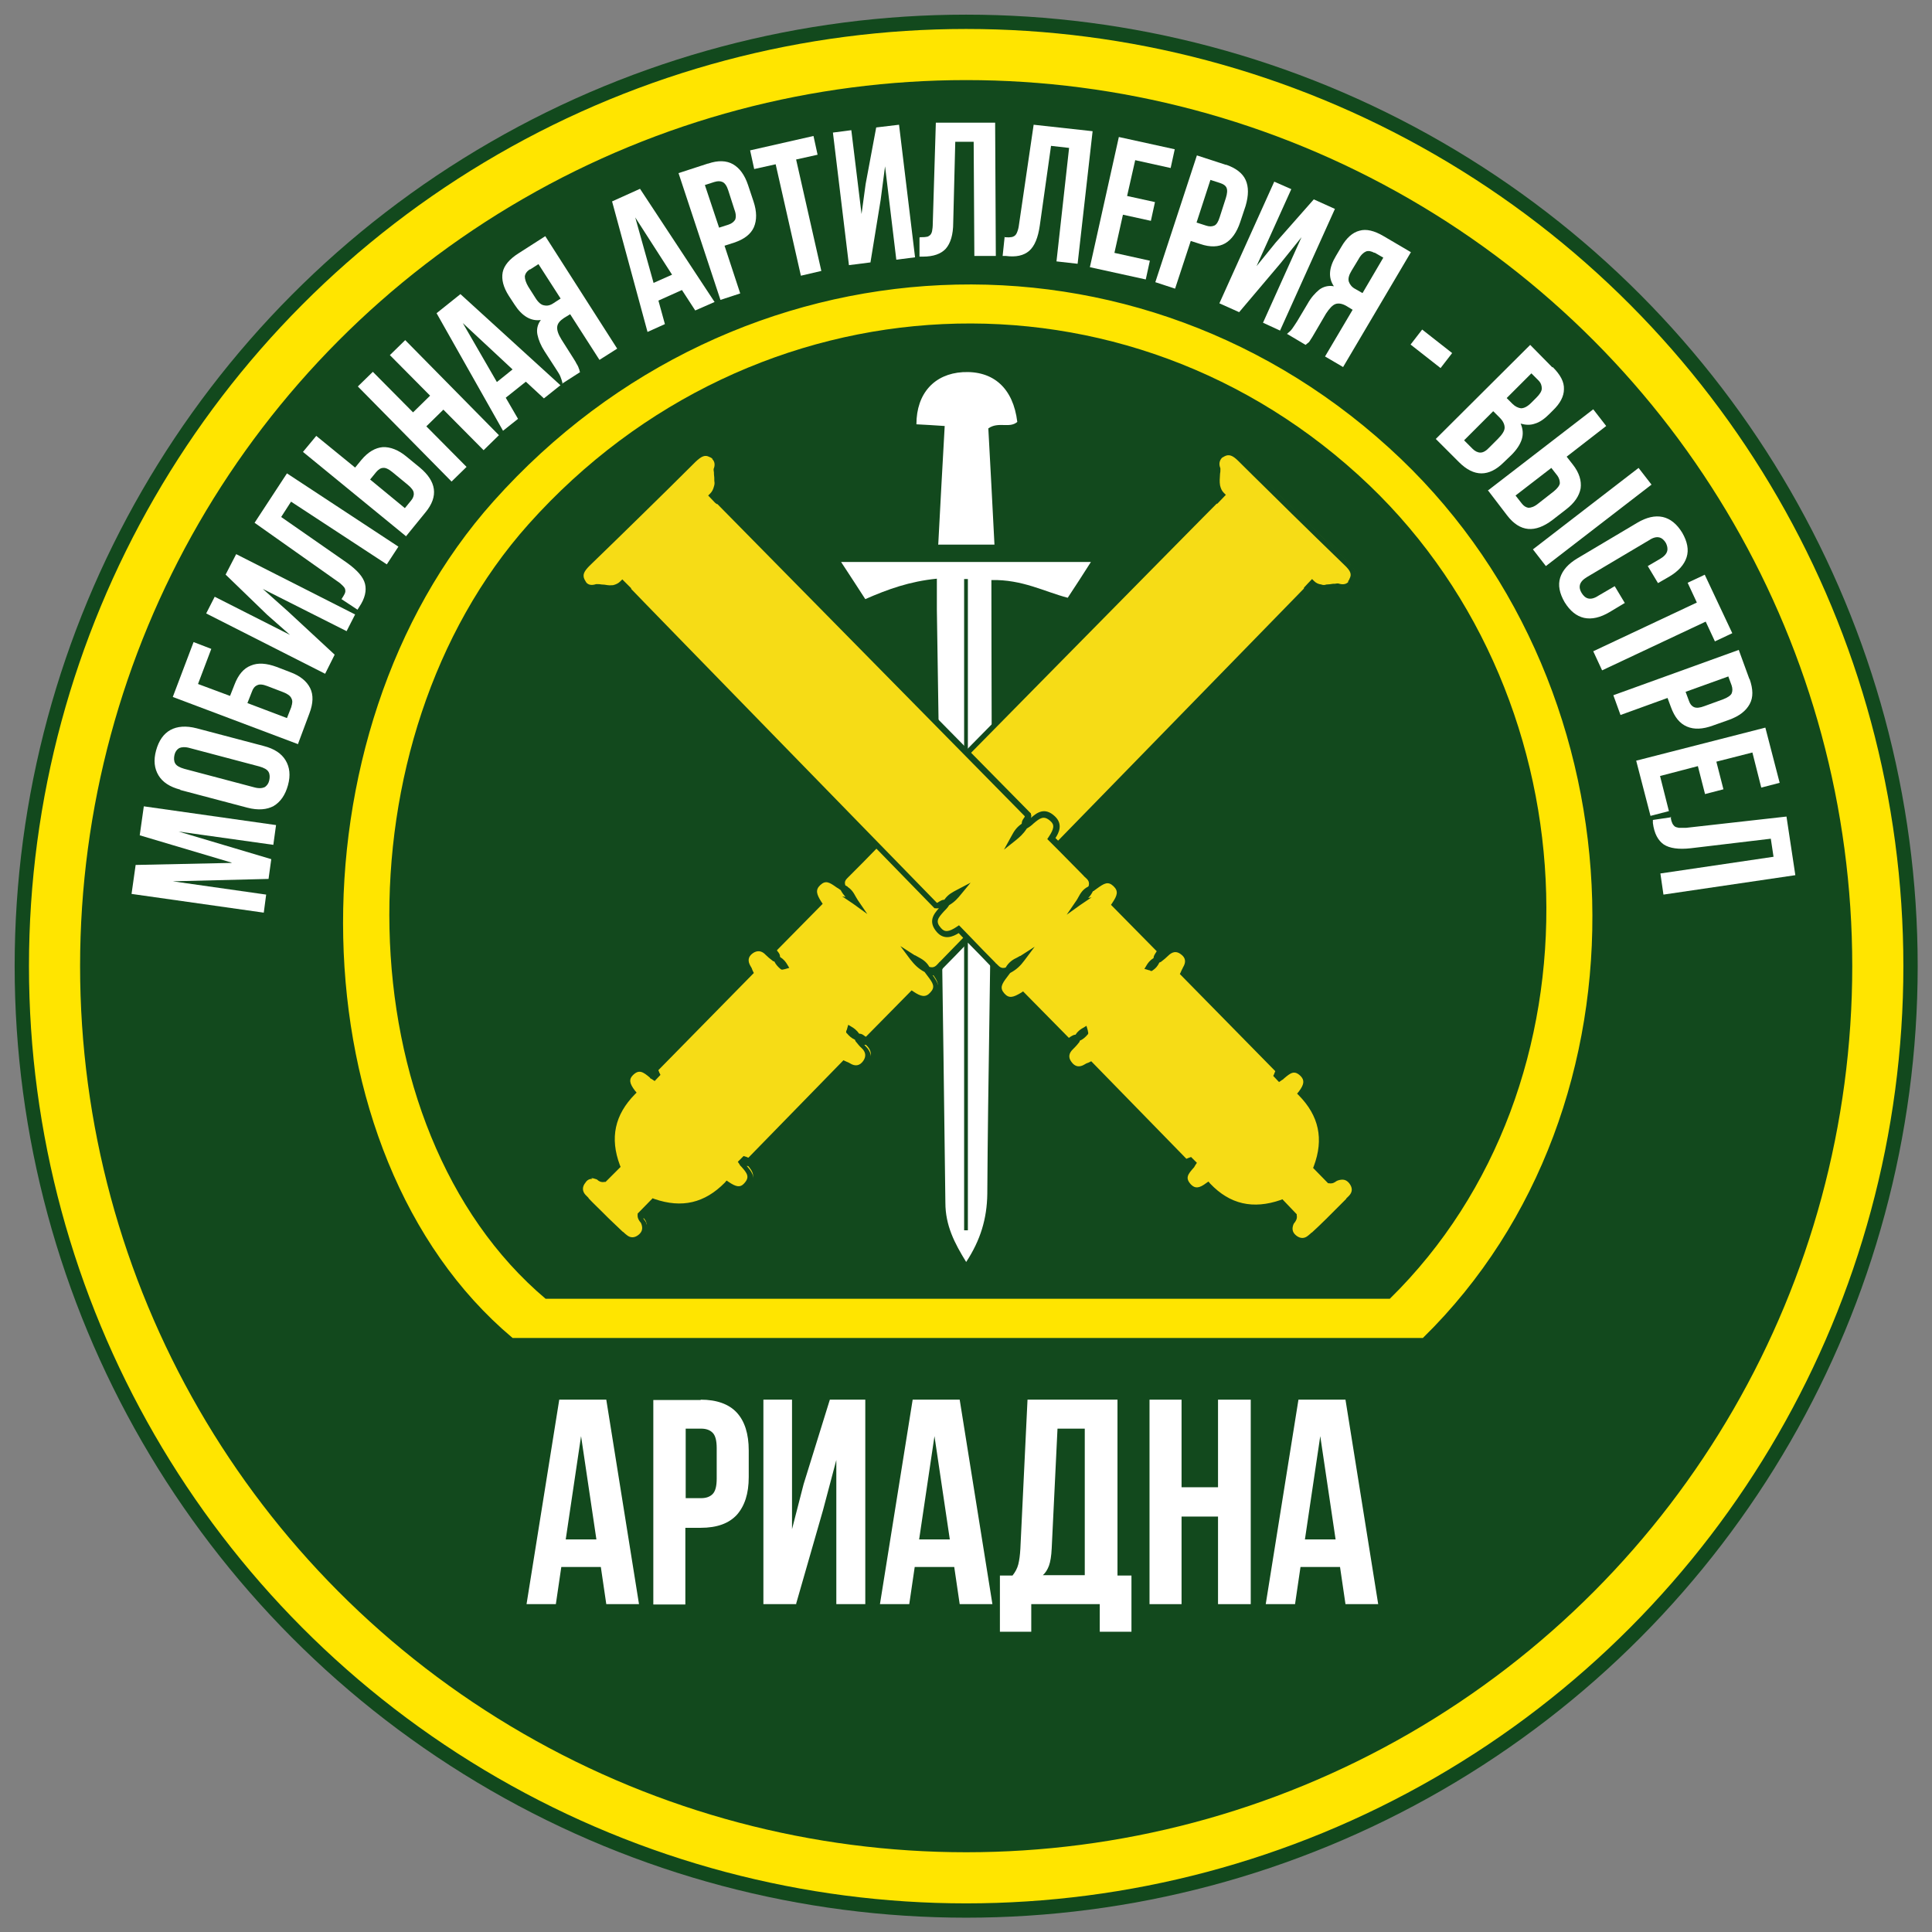 <?xml version="1.0" encoding="UTF-8"?>
<svg id="Capa_1" xmlns="http://www.w3.org/2000/svg" version="1.1" viewBox="0 0 566.9 566.9">
  <rect x="0" y="0" width="566.9" height="566.9" fill="#808080" stroke="none"/>
  <!-- Generator: Adobe Illustrator 29.0.1, SVG Export Plug-In . SVG Version: 2.1.0 Build 192)  -->
  <defs>
    <style>
      .st0 {
        fill: #fff;
      }

      .st1 {
        fill: #12491d;
      }

      .st2 {
        fill: none;
        stroke-width: 15px;
      }

      .st2, .st3 {
        stroke: #ffe500;
        stroke-miterlimit: 10;
      }

      .st3 {
        fill: #ffe500;
      }

      .st4 {
        fill: #f6dc16;
      }
    </style>
  </defs>
  <circle class="st1" cx="283.5" cy="283.5" r="279.2"/>
  <circle class="st2" cx="283.5" cy="283.5" r="267.5"/>
  <path class="st3" d="M417.3,392.1c68.6-67.3,65.3-188.3-6.6-257.1-76-72.6-194.5-67.1-265.5,12.4-60.9,68.1-58.2,191.2,5.4,244.7h266.7Z"/>
  <path class="st1" d="M407.8,381.1c63.7-62.5,60.7-174.9-6.1-238.8-70.6-67.4-180.6-62.3-246.6,11.5-56.5,63.3-54,177.5,5,227.3h247.7Z"/>
  <g>
    <path class="st0" d="M187.4,470.7h-9.5l-1.6-10.9h-11.6l-1.6,10.9h-8.6l9.6-60h13.8l9.6,60ZM165.9,451.7h9.1l-4.5-30.3-4.5,30.3Z"/>
    <path class="st0" d="M205.6,410.7c4.7,0,8.3,1.3,10.6,3.8,2.3,2.5,3.5,6.2,3.5,11.1v7.8c0,4.9-1.2,8.5-3.5,11.1-2.3,2.5-5.8,3.8-10.6,3.8h-4.5v22.5h-9.4v-60h13.9ZM201.2,419.3v20.3h4.5c1.5,0,2.6-.4,3.4-1.2.8-.8,1.2-2.3,1.2-4.5v-9c0-2.2-.4-3.7-1.2-4.5-.8-.8-1.9-1.2-3.4-1.2h-4.5Z"/>
    <path class="st0" d="M233.7,470.7h-9.7v-60h8.4v38l3.4-13.2,7.7-24.8h10.4v60h-8.5v-42.3l-3.9,14.7-7.9,27.5Z"/>
    <path class="st0" d="M291.1,470.7h-9.5l-1.6-10.9h-11.6l-1.6,10.9h-8.6l9.6-60h13.8l9.6,60ZM269.6,451.7h9.1l-4.5-30.3-4.5,30.3Z"/>
    <path class="st0" d="M322.7,478.8v-8.1h-20.1v8.1h-9.2v-16.5h3.7c.8-1,1.4-2.1,1.7-3.3.3-1.2.5-2.7.6-4.5l2.1-43.8h26.4v51.6h4.1v16.5h-9.3ZM308.6,454.3c-.1,2.3-.4,4-.8,5.1-.4,1.1-1,2.1-1.8,2.8h12.3v-43h-8l-1.7,35.1Z"/>
    <path class="st0" d="M346.7,470.7h-9.4v-60h9.4v25.7h10.7v-25.7h9.6v60h-9.6v-25.7h-10.7v25.7Z"/>
    <path class="st0" d="M404.3,470.7h-9.5l-1.6-10.9h-11.6l-1.6,10.9h-8.6l9.6-60h13.8l9.6,60ZM382.8,451.7h9.1l-4.5-30.3-4.5,30.3Z"/>
  </g>
  <g>
    <path class="st0" d="M67.9,253.1l-26.9-8,1.2-8.5,38.8,5.5-.8,5.8-27.8-3.9,27.2,8.1-.8,5.8-28.1.7,27.4,3.9-.7,5.3-38.8-5.5,1.2-8.5,28.2-.6Z"/>
    <path class="st0" d="M52.9,231.7c-3.1-.8-5.2-2.2-6.4-4.2-1.2-2-1.5-4.4-.7-7.3.8-2.9,2.2-4.9,4.2-6,2-1.1,4.6-1.3,7.7-.5l19.7,5.2c3.1.8,5.2,2.2,6.4,4.2,1.2,2,1.5,4.4.7,7.3-.8,2.9-2.2,4.9-4.2,6.1-2,1.1-4.6,1.3-7.7.5l-19.7-5.2ZM74.5,231c1.4.4,2.4.3,3.1,0,.7-.4,1.2-1.1,1.4-2,.2-.9.2-1.8-.2-2.5-.4-.7-1.3-1.2-2.7-1.6l-20.4-5.4c-1.4-.4-2.4-.3-3.1,0-.7.4-1.2,1.1-1.4,2-.2.9-.2,1.8.2,2.5.4.7,1.3,1.2,2.7,1.6l20.4,5.4Z"/>
    <path class="st0" d="M87.3,218.3l-36.6-13.8,6.1-16.1,5.2,2-3.9,10.3,9.4,3.5,1.3-3.3c1.1-2.9,2.7-4.8,4.8-5.6,2.1-.9,4.6-.7,7.6.4l3.9,1.5c3,1.1,4.9,2.7,5.9,4.7,1,2,.9,4.5-.2,7.4l-3.4,9.1ZM85.5,207.3c.3-.9.4-1.7,0-2.4-.3-.7-1.1-1.3-2.4-1.8l-4.7-1.8c-1.3-.5-2.3-.6-3-.2-.7.3-1.2,1-1.5,1.9l-1.3,3.3,11.6,4.4,1.3-3.3Z"/>
    <path class="st0" d="M98.2,192.1l-2.8,5.6-34.9-17.7,2.5-4.9,22.1,11.2-6.7-5.9-12.2-11.8,3.1-6,34.9,17.7-2.5,4.9-24.6-12.4,7.4,6.6,13.7,12.7Z"/>
    <path class="st0" d="M100.2,175.8c.4-.6.7-1.1.9-1.5.2-.4.3-.8.2-1.2,0-.4-.3-.8-.7-1.2s-.9-.9-1.7-1.4l-24.2-17.1,9.5-14.5,32.7,21.5-3.4,5.2-28.1-18.4-2.9,4.5,19.4,13.5c2.9,2.1,4.7,4.1,5.2,6.1.5,2,0,4.3-1.7,6.8l-.5.8-4.7-3.1Z"/>
    <path class="st0" d="M119.2,157.4l-30.3-24.8,3.9-4.7,11.4,9.3,1.8-2.2c2-2.4,4.1-3.6,6.3-3.8,2.2-.1,4.6.8,7,2.8l3.9,3.2c2.4,2,3.8,4.1,4.1,6.3.3,2.2-.5,4.5-2.5,6.9l-5.7,7ZM120.6,146.9c.6-.7.9-1.5.8-2.2,0-.7-.7-1.6-1.8-2.5l-4.5-3.7c-1.1-.9-2-1.3-2.7-1.2-.7,0-1.4.5-2,1.2l-1.8,2.2,10.2,8.4,1.8-2.2Z"/>
    <path class="st0" d="M136.9,137l-4.4,4.3-27.5-27.9,4.4-4.3,11.8,11.9,5-4.9-11.8-11.9,4.5-4.4,27.5,27.9-4.5,4.4-11.8-11.9-5,4.9,11.8,11.9Z"/>
    <path class="st0" d="M164.5,113l-4.9,3.9-5.3-4.9-5.9,4.7,3.6,6.2-4.4,3.5-19.5-34.5,7-5.6,29.3,26.7ZM145.8,112.1l4.6-3.7-14.6-13.6,10,17.3Z"/>
    <path class="st0" d="M165.1,112.6c-.2-.8-.4-1.5-.7-2.2s-.8-1.4-1.3-2.2l-3.3-5.1c-1.1-1.7-1.8-3.4-2.1-4.9-.3-1.5,0-3,1-4.3-2.9.4-5.5-1.1-7.7-4.5l-1.7-2.6c-1.6-2.5-2.2-4.8-1.8-6.9.4-2,2-3.9,4.7-5.6l7.8-5,21.1,33-5.2,3.3-8.6-13.4-1.8,1.1c-1.2.8-1.9,1.6-2,2.6s.3,2.2,1.3,3.8l3.3,5.2c.4.7.8,1.2,1,1.7.3.5.5.8.6,1.1.1.3.2.6.3.8,0,.2.1.5.2.7l-5.3,3.4ZM155.5,79c-.9.6-1.4,1.3-1.5,2.1,0,.8.3,1.8,1,3l2.1,3.3c.8,1.3,1.7,2.1,2.6,2.2.9.2,1.8,0,2.8-.7l2-1.3-6.5-10.1-2.5,1.6Z"/>
    <path class="st0" d="M209.7,88.6l-5.7,2.5-3.9-6-6.9,3.1,1.9,6.9-5.1,2.3-10.4-38.3,8.2-3.7,21.8,33.1ZM191.8,83l5.4-2.4-10.8-16.8,5.4,19.3Z"/>
    <path class="st0" d="M207.8,48c2.9-1,5.4-.9,7.3.2,1.9,1.1,3.4,3.1,4.4,6.1l1.6,4.8c1,3,1,5.5.1,7.6-.9,2-2.8,3.5-5.8,4.5l-2.8.9,4.6,14-5.8,1.9-12.3-37.2,8.6-2.8ZM206.8,54.2l4.2,12.6,2.8-.9c.9-.3,1.5-.8,1.9-1.4.3-.7.3-1.7-.2-3l-1.8-5.6c-.4-1.3-1-2.2-1.7-2.5-.7-.3-1.4-.3-2.4,0l-2.8.9Z"/>
    <path class="st0" d="M220.2,44.1l18.5-4.2,1.2,5.5-6.3,1.4,7.4,32.7-6,1.4-7.4-32.7-6.3,1.4-1.2-5.5Z"/>
    <path class="st0" d="M255.4,77l-6.3.8-4.7-38.9,5.4-.7,3,24.6,1.2-8.8,3.1-16.6,6.7-.8,4.7,38.9-5.5.7-3.3-27.4-1.3,9.9-3,18.4Z"/>
    <path class="st0" d="M270,69.6c.7,0,1.3,0,1.8-.1.5,0,.8-.3,1.1-.5.3-.3.5-.7.6-1.2.1-.5.2-1.3.2-2.2l.9-29.6h17.4c0,0,.2,39.1.2,39.1h-6.3s-.2-33.5-.2-33.5h-5.4s-.6,23.7-.6,23.7c0,3.6-.8,6.1-2.2,7.7-1.4,1.5-3.6,2.3-6.7,2.3h-1s0-5.6,0-5.6Z"/>
    <path class="st0" d="M294.7,69.6c.7,0,1.3.1,1.8,0,.5,0,.9-.2,1.2-.4.3-.2.6-.6.8-1.2.2-.5.4-1.2.5-2.1l4.3-29.3,17.3,1.9-4.4,38.9-6.2-.7,3.7-33.3-5.3-.6-3.3,23.4c-.5,3.5-1.5,6-3.1,7.4-1.6,1.4-3.9,1.9-6.9,1.5h-.9c0-.1.6-5.7.6-5.7Z"/>
    <path class="st0" d="M330.7,57.5l8.2,1.8-1.2,5.5-8.2-1.8-2.5,11.2,10.4,2.3-1.2,5.5-16.4-3.6,8.5-38.2,16.4,3.6-1.2,5.5-10.4-2.3-2.4,10.6Z"/>
    <path class="st0" d="M359.7,48.3c2.9,1,4.9,2.5,5.8,4.5s.9,4.5,0,7.6l-1.6,4.8c-1,3-2.5,5.1-4.4,6.2-1.9,1.1-4.4,1.2-7.3.2l-2.8-.9-4.6,14-5.8-1.9,12.2-37.2,8.6,2.8ZM355.2,52.7l-4.1,12.6,2.8.9c.9.3,1.7.3,2.4,0s1.2-1.2,1.6-2.5l1.8-5.6c.4-1.3.5-2.3.2-3-.3-.7-1-1.1-1.9-1.4l-2.8-.9Z"/>
    <path class="st0" d="M363.6,91.6l-5.8-2.6,16.1-35.7,5,2.2-10.2,22.6,5.6-6.9,11.2-12.7,6.2,2.8-16.1,35.7-5-2.3,11.3-25.1-6.2,7.7-12.1,14.3Z"/>
    <path class="st0" d="M377.6,98c.6-.5,1.2-1,1.6-1.6.4-.6.9-1.3,1.4-2.1l3.1-5.2c1-1.8,2.2-3.1,3.4-4.1,1.2-.9,2.7-1.3,4.3-1-1.7-2.5-1.5-5.4.6-8.9l1.6-2.7c1.5-2.6,3.3-4.2,5.3-4.7,2-.6,4.4,0,7.1,1.6l8,4.7-19.9,33.7-5.3-3.1,8.1-13.7-1.8-1.1c-1.2-.7-2.3-.9-3.2-.6-.9.3-1.8,1.3-2.8,2.8l-3.1,5.3c-.4.7-.7,1.2-1,1.7-.3.4-.5.8-.7,1.1s-.4.5-.6.6c-.2.2-.4.3-.6.5l-5.4-3.2ZM403.3,74.2c-.9-.5-1.8-.7-2.5-.4s-1.5,1-2.2,2.3l-2,3.3c-.8,1.3-1.1,2.4-.8,3.3.3.8.9,1.6,1.9,2.1l2.1,1.2,6.1-10.4-2.6-1.5Z"/>
    <path class="st0" d="M417.3,96.7l8.8,6.9-3.4,4.4-8.8-6.9,3.4-4.4Z"/>
    <path class="st0" d="M455.6,107.7c2.3,2.3,3.4,4.4,3.3,6.5,0,2.1-1.1,4.2-3.3,6.3l-1,1c-1.4,1.4-2.8,2.4-4.2,2.8-1.4.5-2.8.4-4.2,0,.7,1.6.8,3.2.3,4.7-.5,1.5-1.5,3-3,4.5l-2.3,2.2c-2.1,2.1-4.3,3.2-6.5,3.2-2.2,0-4.4-1.1-6.6-3.3l-6.8-6.8,27.7-27.6,6.5,6.6ZM438.1,120.7l-8.5,8.5,2.5,2.5c.7.7,1.5,1.1,2.3,1.1.8,0,1.7-.5,2.7-1.6l2.4-2.4c1.3-1.3,2-2.4,2-3.3,0-.9-.4-1.9-1.4-2.9l-1.9-1.9ZM449.4,109.5l-7.3,7.3,1.7,1.7c.8.8,1.7,1.2,2.5,1.3.9,0,1.9-.5,3-1.6l1.5-1.5c1-1,1.6-1.9,1.6-2.7,0-.8-.2-1.6-1-2.4l-2.1-2.1Z"/>
    <path class="st0" d="M436.5,144l31-23.9,3.8,4.9-11.6,9,1.8,2.3c1.9,2.4,2.6,4.8,2.3,7-.4,2.2-1.8,4.3-4.3,6.2l-4,3.1c-2.5,1.9-4.9,2.8-7.1,2.6-2.2-.2-4.3-1.5-6.2-4l-5.5-7.2ZM446.5,147.7c.6.8,1.3,1.2,2,1.3.7,0,1.7-.3,2.8-1.2l4.6-3.6c1.1-.9,1.7-1.7,1.8-2.4,0-.7-.2-1.5-.7-2.2l-1.8-2.3-10.5,8.1,1.8,2.3ZM449.8,161.2l31-23.9,3.8,4.9-31,23.9-3.8-4.9Z"/>
    <path class="st0" d="M476.8,176.9l-4.5,2.7c-2.7,1.6-5.2,2.2-7.5,1.7-2.2-.5-4.1-2-5.7-4.6-1.5-2.6-2-5-1.3-7.2.7-2.2,2.4-4.1,5.1-5.7l17.5-10.4c2.7-1.6,5.2-2.2,7.5-1.7,2.2.5,4.1,2,5.7,4.6,1.5,2.6,2,5,1.3,7.2-.7,2.2-2.4,4.1-5.1,5.7l-3.3,1.9-3-5,3.6-2.1c1.2-.7,1.9-1.5,2.1-2.3.2-.8,0-1.6-.4-2.4-.5-.8-1.1-1.4-1.9-1.6-.8-.2-1.8,0-3,.8l-18.2,10.8c-1.2.7-1.9,1.5-2.1,2.3-.2.8,0,1.6.5,2.4.5.8,1.1,1.4,1.9,1.6s1.8,0,3-.8l4.8-2.8,3,5Z"/>
    <path class="st0" d="M500.2,168.6l8.1,17.2-5.1,2.4-2.7-5.8-30.4,14.3-2.6-5.6,30.4-14.3-2.7-5.8,5.1-2.4Z"/>
    <path class="st0" d="M513.4,199.3c1,2.9,1.1,5.3,0,7.3s-3,3.5-6,4.6l-4.8,1.7c-3,1.1-5.5,1.2-7.6.3s-3.6-2.7-4.7-5.7l-1-2.7-13.8,5-2.1-5.8,36.8-13.3,3.1,8.5ZM507.1,198.5l-12.5,4.5,1,2.7c.3.9.8,1.5,1.5,1.8.7.3,1.7.2,3-.3l5.5-2c1.3-.5,2.2-1.1,2.5-1.7.3-.7.3-1.5,0-2.4l-1-2.7Z"/>
    <path class="st0" d="M503.6,223.4l2.1,8.2-5.4,1.4-2.1-8.2-11.1,2.9,2.6,10.3-5.4,1.4-4.2-16.2,37.9-9.7,4.2,16.2-5.4,1.4-2.6-10.3-10.6,2.7Z"/>
    <path class="st0" d="M490.2,239.6c.1.7.2,1.3.4,1.7.1.4.4.8.7,1.1.3.3.8.4,1.3.5.6,0,1.3,0,2.2,0l29.4-3.3,2.6,17.2-38.7,5.7-.9-6.2,33.2-4.9-.8-5.3-23.5,2.8c-3.6.4-6.2,0-7.9-1.1-1.7-1.2-2.8-3.2-3.2-6.3v-.9c-.1,0,5.4-.8,5.4-.8Z"/>
  </g>
  <g>
    <g>
      <path class="st0" d="M320.3,164.9h-73.5c2.6,4,4.8,7.3,7.1,10.9,6.6-2.9,13-5.2,21-6,0,3.5,0,6.3,0,9.1.9,58,1.8,116,2.5,174,0,6.7,2.7,11.9,6.1,17.4,4.2-6.4,6.1-12.7,6.2-20,.2-33.6,1-67.2,1.2-100.8.2-26.3,0-52.7,0-79.3,9.1-.2,15.5,3.4,22.4,5.2,2.3-3.5,4.4-6.7,6.8-10.5ZM284,361h-1.1v-191.1c.4,0,.7,0,1.1,0v191.1Z"/>
      <path class="st0" d="M275.4,159.8h16.4c-.6-11.8-1.2-23.2-1.8-34.1,3-2.1,6.2.1,8.5-1.9-1.2-9.9-7-15.1-16-14.6-8.3.5-13.6,6.2-13.6,15.3,2.5.1,5,.3,8.3.5-.7,12.2-1.3,23.6-1.9,34.9Z"/>
    </g>
    <g>
      <g>
        <path class="st4" d="M290.6,265.2c0,0-.1-.2-.2-.2,0,0-.1,0-.2,0,.1,0,.2.1.3.2Z"/>
        <path class="st1" d="M292.9,267.5l-2.7-1.5c0,0-.2,0-.2-.1h-.1c0,0-1.5-.9-1.5-.9l1.6-.7c0,0,.2,0,.2,0l.7-.2.4.7c0,0,0,.1.1.2l1.5,2.7Z"/>
      </g>
      <g>
        <path class="st4" d="M272.2,284.7s0,0,0,0c0,0,0-.1,0-.2,0,0,0,0-.1,0,0,0,0,.1.1.2Z"/>
        <path class="st1" d="M274,286.6l-2-1s0,0,0,0h-.2c0-.1-.2-.4-.2-.4,0,0,0,0,0-.1l-1.5-2.4,2.6,1.1s0,0,.1,0h.3c0,.1.2.5.2.5,0,0,0,0,0,.1l.8,2.1Z"/>
      </g>
      <g>
        <path class="st4" d="M266.9,242c0,.1.1.2.2.3,0,0,0-.1,0-.2,0,0-.2,0-.2-.1Z"/>
        <path class="st1" d="M267.2,244.2l-1-1.6c0,0,0-.1-.1-.2l-1.5-2.6,2.7,1.4c0,0,.1,0,.2.1l.7.4-.2.7c0,0,0,.1,0,.2l-.7,1.6Z"/>
      </g>
      <g>
        <path class="st4" d="M396.7,171.5s0,0,.1-.1c0,0,0-.1.1-.2.2-.2.4-.5.5-.8,1-2.1-.1-3.6-1.6-5.1-5.2-5.1-10.4-10.1-15.6-15.2-5.2-5.1-10.4-10.2-15.5-15.3-1.5-1.5-3.1-2.6-5.1-1.5-.3.2-.6.3-.8.5,0,0-.1,0-.2.1,0,0,0,0-.1.1,0,0,0,0,0,0-1,1-1.1,2.3-.6,3.8,0,1-.2,2-.3,3-.1.7,0,1.3.1,1.9.2.9.6,1.7,1.3,2.5-.5.5-.9,1-1.4,1.5,0,0-.1,0-.2-.1-30.4,30.9-60.8,61.7-91,92.4-.3,1.3,1.2,1.7.8,3,1.8,1.1,2.5,2.3,3.3,3.7-1.2-1-2.2-1.8-3.3-3.6,0,0,0,0,0,0-2.5-1.4-4.4-5.4-7.9-2.2-2,1.9-1,3.9.4,5.9-3.4,3.5-6.8,6.9-10.1,10.3-1.1,1.1-2.5,2-1.5,4.4,2.2.9,2.6,2.7,3.5,4-1.4-1-2.6-2.1-3.7-4-2.6-1.7-4.6-4-7.3-1.5-2.1,2-1.1,4,.2,6-4.5,4.6-8.8,9-13,13.3-.4,1.2,1,1.6.8,2.7-.3,0-.7.2-.8.1-.6-.5-1.3-1-1.8-1.6-1.5-1.5-3.2-1.8-4.9-.6-1.8,1.3-2.1,3.2-.8,5.1.2.3.4.7.6,1.2-9.3,9.4-18.6,18.9-27.7,28.2-.3.6,0,1.1.3,1.6-.3.3-.5.5-.8.8-.2-.1-.3-.2-.5-.3-1.9-1.6-3.8-3.4-6.4-.8-1.8,1.8-1,3.8.5,5.7-6.1,6.2-7.7,13.4-4.6,21.7-1.3,1.3-2.6,2.6-3.8,3.8-1,.2-1.4-.6-2-.8-1.7-.6-3.2-.4-4.4,1-1.3,1.6-1.2,3.3.1,4.7.3.3.5.6.8.8,0,0,.1.2.2.2,1.4,1.4,2.8,2.8,4.2,4.2.3.3.5.5.8.8.3.3.5.5.8.8,1.4,1.4,2.8,2.7,4.3,4.1,0,0,.2.1.2.2.3.3.6.5.9.8,1.4,1.3,3.2,1.3,4.7,0,1.4-1.2,1.6-2.7,1-4.4-.3-.6-1-1-.9-2,1.2-1.2,2.4-2.5,3.8-3.9,8.3,2.9,15.6,1.2,21.6-5.1,2,1.4,3.9,2.2,5.7.4,2.6-2.7.7-4.6-.9-6.4-.1-.2-.2-.3-.3-.5.3-.3.5-.5.8-.8.5.2,1,.6,1.6.2,9.1-9.3,18.4-18.8,27.6-28.3.5.3.9.4,1.2.6,2,1.2,3.8.9,5.1-1,1.2-1.7.9-3.5-.7-4.9-.6-.6-1.1-1.2-1.6-1.8-.1-.1,0-.5,0-.8,1.1-.2,1.5,1.2,2.7.8,4.2-4.3,8.6-8.8,13-13.3,2,1.3,4.1,2.3,6,0,2.4-2.7,0-4.7-1.7-7.3-2-1-3.1-2.2-4.1-3.6,1.4.9,3.2,1.3,4.1,3.4,2.4.9,3.3-.5,4.3-1.6,3.3-3.4,6.7-6.8,10.1-10.3,2,1.3,4.1,2.3,5.9.2,3.2-3.6-.9-5.5-2.4-7.9,0,0,0,0,0,0-1.8-1.1-2.7-2.1-3.7-3.3,1.4.8,2.7,1.4,3.8,3.2,1.3-.4,1.8,1,3.1.7,30.1-30.8,60.3-61.8,90.5-92.8,0,0,0-.1-.1-.2.5-.5.9-1,1.4-1.4.8.7,1.7,1.1,2.6,1.2.6.2,1.2.2,1.9,0,1,0,2-.2,3-.3,1.5.5,2.8.3,3.8-.7,0,0,0,0,0,0ZM251.5,264.8h0s0,0,0,0h0ZM230.6,283.6c-.2,0-.4.1-.7.2-.7-.6-1.4-1.3-1.8-2.5,1.2.6,1.9,1.4,2.4,2.3ZM252,304.7c-1.2-.4-1.9-1-2.5-1.7,0-.2.1-.4.2-.7.9.5,1.7,1.2,2.3,2.4ZM268.1,281.1s0,0,0,0h0c0,0,0,0,0,0Z"/>
        <path class="st1" d="M185.7,365c-1,0-2-.4-2.9-1.2-.2-.2-.3-.3-.5-.5l-.4-.4c0,0-.2-.1-.2-.2-1.3-1.2-2.7-2.6-4.3-4.1l-1.7-1.6c-1.6-1.6-2.9-2.9-4.2-4.2,0,0-.1-.2-.2-.2h0s-.3-.4-.3-.4c-.2-.2-.3-.3-.5-.5-1.7-1.7-1.7-4-.2-5.9,1.4-1.7,3.2-2.1,5.4-1.3.3.1.6.3.8.5.2.2.4.3.5.3l3.1-3.2c-2.9-8.1-1.3-15.4,4.5-21.6-.9-1.4-2.2-3.9,0-6.2,2.9-2.9,5.3-1.2,7.1.3,0-.4,0-.9.2-1.4h0c0-.1,0-.2,0-.2l27.2-27.7c-.1-.2-.2-.4-.3-.6-1.5-2.4-1.1-4.7,1.1-6.3,2-1.5,4.2-1.2,6.1.7,0,0,.2.2.3.3,0-.3,0-.7,0-1.2v-.2c0,0,12.7-12.9,12.7-12.9-1-1.6-2.2-4.2.3-6.5,2.6-2.4,4.9-1,6.9.4.1-1.3,1-2.2,1.7-2.9.1-.1.2-.2.3-.3,2.4-2.4,4.8-4.9,7.3-7.4l2.4-2.4c-1-1.6-2.3-4.2.2-6.4,3-2.8,5.3-1,7,.5,0-.3-.1-.7,0-1.1v-.2c0,0,91.8-93.1,91.8-93.1h.2c0,.1.3-.2.3-.2-.5-.7-.8-1.4-1-2.2-.2-.7-.3-1.4-.2-2.2,0-.6,0-1.2.2-1.8,0-.3,0-.6,0-.9-.6-1.8-.3-3.4.8-4.6,0,0,0,0,0,0h0c0,0,.1-.1.2-.2,0,0,.1-.1.2-.2.3-.2.6-.4.9-.6,2.9-1.5,5.1.7,6.1,1.7,5.4,5.4,10.9,10.8,15.5,15.3,4.6,4.5,10.1,9.9,15.6,15.2,1.1,1,3.3,3.2,1.8,6.1-.2.3-.4.7-.6,1,0,0-.1.1-.2.2,0,0,0,.1-.1.2h0c0,0,0,.1-.1.1-1.1,1.1-2.8,1.5-4.5.9-.3,0-.6,0-.9.1-.6,0-1.2.2-1.8.2-.8.1-1.5,0-2.2-.1-.8-.2-1.6-.5-2.3-.9l-.3.3v.2c.1,0-91.1,93.6-91.1,93.6h-.2c-.4.2-.8.1-1.1,0,1.5,1.7,3.4,3.9.6,7-2.2,2.5-4.8,1.3-6.4.3l-2.3,2.4c-2.4,2.5-4.8,5-7.2,7.4-.1.1-.2.2-.3.4-.7.7-1.5,1.6-2.8,1.8,1.4,2,2.9,4.2.5,6.8-2.3,2.6-4.9,1.4-6.5.5l-12.7,12.9h-.2c-.5.2-.9.2-1.2.2,0,0,.2.2.3.3,1.9,1.8,2.2,4,.8,6.1-1.6,2.2-3.9,2.7-6.3,1.2-.2-.1-.4-.2-.6-.3l-27.2,27.9h-.1c-.5.4-1,.4-1.4.3,1.6,1.8,3.3,4.1.5,7.1-2.3,2.3-4.8,1.1-6.2.2-6,6-13.3,7.6-21.5,4.9l-3.1,3.2c0,.1.1.3.3.5.2.2.4.5.5.8.9,2.2.4,4.1-1.2,5.4-.9.8-2,1.2-3,1.2ZM173.8,345.9c-.8,0-1.5.3-2,1.1-1,1.2-1,2.5,0,3.6.2.2.3.3.5.5l.4.4s0,0,0,.1c0,0,0,0,0,0,1.2,1.3,2.6,2.6,4.2,4.2l1.6,1.6c1.6,1.5,3,2.9,4.3,4.1,0,0,0,0,0,0,0,0,0,0,.1,0h0s.4.4.4.4c.2.1.3.3.5.4,1.1,1,2.4,1,3.6,0,1.1-.9,1.3-2,.7-3.4,0,0-.1-.2-.3-.4-.3-.4-.8-1.1-.7-2.1v-.3s4.4-4.5,4.4-4.5l.5.2c8.1,2.8,14.8,1.2,20.7-4.8l.5-.6.6.4c2.2,1.5,3.4,1.7,4.5.5,1.8-1.9,1-3-.8-5l-.3-.3c-.1-.2-.2-.3-.3-.5l-.4-.6,1.7-1.7.6.2c0,0,.2,0,.3.1.3.1.4.2.5.2l27.9-28.6.6.3c.2,0,.3.2.5.2.3.1.6.3.8.4,1.6,1,2.9.7,3.9-.7.9-1.3.8-2.6-.5-3.8-.6-.5-1.1-1.2-1.7-1.9-.1-.2-.2-.3-.2-.5-1.1-.5-1.8-1.2-2.3-1.8l-.3-.3v-.5c.1-.1.2-.3.2-.4l.4-1.4,1,.6c.7.4,1.5,1,2.2,2,.7,0,1.1.3,1.5.6.3.2.4.3.5.3l13.4-13.6.6.4c2.1,1.4,3.5,1.8,4.9.2,1.5-1.6.8-2.7-.8-4.8-.3-.4-.6-.8-.9-1.2-1.9-1-3-2.2-4.2-3.7h0s0,0,0,0h0c0,0-2.9-3.9-2.9-3.9l4.2,2.7s0,0,.1,0h0s0,0,0,0c.3.2.6.3.9.5,1.1.6,2.4,1.3,3.3,2.9,1.3.4,1.9-.2,2.7-1.1.1-.1.2-.3.4-.4,2.4-2.5,4.8-4.9,7.2-7.4l3.3-3.4.6.4c2.4,1.6,3.6,1.7,4.7.4,1.7-1.9.9-3-.8-4.8-.6-.6-1.2-1.2-1.6-1.9-1.7-1.1-2.6-2.1-3.5-3.2l-2.8-3.4,4,2.1c1.3.7,2.6,1.3,3.7,2.9.7,0,1.2.3,1.6.6.3.2.5.3.6.3l89.8-92.1v-.2c-.1,0,2.4-2.6,2.4-2.6l.6.6c.6.6,1.3.9,2.1,1h0c.5.2,1,.2,1.5,0h.1c.6,0,1.1-.1,1.8-.2.4,0,.8,0,1.2-.1h.2s.2,0,.2,0c1.2.4,2.2.3,2.9-.4h0c0-.1,0-.1,0-.2,0,0,0,0,0-.1.2-.2.3-.4.4-.7.7-1.3.3-2.3-1.5-4-5.5-5.3-11-10.7-15.6-15.2-4.6-4.6-10.1-9.9-15.5-15.3-1.7-1.7-2.8-2.1-4.1-1.4-.2.1-.5.3-.7.4,0,0,0,0-.1.1,0,0,0,0,0,0h0c-.7.8-.9,1.8-.4,3v.2c0,0,0,.2,0,.2,0,.4,0,.8-.1,1.2,0,.6-.1,1.2-.1,1.8h0c0,.6,0,1.1.1,1.6h0c.2.9.5,1.6,1.1,2.2l.6.6-2.5,2.6h-.2c0-.1-90.2,91.5-90.2,91.5,0,.2.1.3.3.6.2.4.6.9.6,1.6,1.6,1.1,2.3,2.3,3,3.6l2.2,4-3.4-2.7c-1.1-.9-2.2-1.7-3.3-3.5-.7-.4-1.4-1-2-1.5-1.9-1.7-3-2.5-4.9-.7-1.3,1.2-1.1,2.4.5,4.7l.4.6-3.4,3.4c-2.4,2.5-4.8,4.9-7.3,7.4-.1.1-.2.2-.4.4-.9.9-1.5,1.4-1,2.7,1.7.8,2.4,2.1,3,3.2.2.3.4.7.6,1l2.8,4.1-4-2.9-3.4-2.3,1,.2c-.5-.6-1-1.2-1.4-2-.4-.3-.8-.6-1.2-.8-2.1-1.5-3.2-2.2-4.8-.7-1.5,1.4-1.1,2.7.3,4.9l.4.6-13.4,13.6c0,.1,0,.2.3.5.3.4.6.8.6,1.5,1.1.7,1.7,1.5,2.1,2.2l.6,1-1.4.4c-.1,0-.3,0-.4.1h-.4c0,.1-.4-.2-.4-.2-.6-.5-1.3-1.2-1.8-2.2-.2,0-.3,0-.5-.2-.8-.6-1.4-1.1-2-1.7-1.2-1.3-2.5-1.4-3.8-.5-1.4,1-1.6,2.3-.6,3.9.2.3.3.5.4.8,0,.1.1.3.2.5l.3.6-28,28.5c0,0,0,.2.2.5,0,0,0,.2.1.3l.3.6-1.7,1.8-.6-.4c-.2-.1-.3-.2-.5-.3h-.1c0,0-.2-.3-.2-.3-2-1.7-3.2-2.5-5-.7-1.2,1.2-1,2.4.6,4.5l.5.6-.5.5c-5.9,6-7.4,12.8-4.4,20.8l.2.5-4.4,4.4h-.3c-1,.2-1.7-.2-2.1-.6-.1-.1-.3-.2-.4-.2-.5-.2-1-.3-1.4-.3Z"/>
      </g>
      <g>
        <path class="st4" d="M247.9,260.7c0,0-.1,0-.2,0,0,0,0,0,0,0,0,0,.1,0,.2.1,0,0,0,0,0-.1Z"/>
        <path class="st1" d="M249.9,263l-2.8-1.7v-.2c-.1,0-.1,0-.2,0l-1-2,2.1.8c0,0,.1,0,.2,0l.4.2.2.4,1.1,2.6Z"/>
      </g>
    </g>
    <g>
      <g>
        <path class="st4" d="M277.4,265.2c0,0,.1-.2.2-.2,0,0,.1,0,.2,0-.1,0-.2.1-.3.2Z"/>
        <path class="st1" d="M275.1,267.5l1.5-2.7c0,0,0-.1.1-.2l.4-.7.7.2c0,0,.2,0,.2,0l1.6.7-1.6.9c0,0-.1,0-.2.1l-2.7,1.5Z"/>
      </g>
      <g>
        <path class="st4" d="M295.7,284.7s0,0,0,0c0,0,0-.1,0-.2,0,0,0,0,.1,0,0,0,0,.1-.1.2Z"/>
        <path class="st1" d="M294,286.6l.8-2.1s0,0,0-.1l.2-.4.4-.2,2.6-1.1-1.5,2.4s0,0,0,.1l-.2.3h-.2c0,.1,0,.1-.1.2l-2,1Z"/>
      </g>
      <g>
        <path class="st4" d="M301.1,242c0,.1-.1.2-.2.3,0,0,0-.1,0-.2,0,0,.2,0,.2-.1Z"/>
        <path class="st1" d="M300.7,244.3l-.7-1.6c0,0,0-.2,0-.2l-.2-.7.7-.4c0,0,.1,0,.2-.1l2.7-1.4-1.5,2.6c0,0,0,.2-.1.2l-1,1.6Z"/>
      </g>
      <g>
        <path class="st4" d="M171.4,171.6c1,1,2.3,1.2,3.8.7,1,0,2,.3,3,.3.7.1,1.3,0,1.9,0,.9-.2,1.7-.5,2.6-1.2.5.5.9,1,1.4,1.4,0,0,0,.1-.1.2,30.2,31,60.5,62,90.5,92.8,1.3.3,1.8-1.2,3.1-.7,1.1-1.8,2.4-2.4,3.8-3.2-1,1.2-1.8,2.2-3.7,3.3,0,0,0,0,0,0-1.4,2.4-5.5,4.3-2.4,7.9,1.8,2.1,3.9,1.1,5.9-.2,3.4,3.5,6.7,6.9,10.1,10.3,1.1,1.1,2,2.5,4.3,1.6.9-2.1,2.7-2.6,4.1-3.4-1,1.4-2.1,2.6-4.1,3.6-1.7,2.6-4.1,4.6-1.7,7.3,1.9,2.2,4,1.2,6,0,4.5,4.6,8.8,9,13,13.3,1.2.4,1.7-.9,2.7-.8,0,.3.2.7,0,.8-.5.6-1,1.3-1.6,1.8-1.6,1.5-1.9,3.2-.7,4.9,1.3,1.9,3.1,2.1,5.1,1,.3-.2.7-.4,1.2-.6,9.2,9.5,18.5,18.9,27.6,28.3.6.4,1.1,0,1.6-.2.3.3.5.5.8.8-.1.2-.2.3-.3.5-1.6,1.8-3.5,3.7-.9,6.4,1.8,1.8,3.7,1,5.7-.4,6,6.3,13.3,8,21.6,5.1,1.3,1.3,2.6,2.6,3.8,3.9.2,1-.6,1.4-.9,2-.7,1.7-.5,3.2,1,4.4,1.6,1.3,3.3,1.3,4.7,0,.3-.3.6-.5.9-.8,0,0,.2-.1.2-.2,1.4-1.3,2.9-2.7,4.3-4.1.3-.3.5-.5.8-.8.3-.3.5-.5.8-.8,1.4-1.4,2.8-2.8,4.2-4.2,0,0,.1-.2.2-.2.3-.3.5-.6.8-.8,1.3-1.4,1.4-3.2.1-4.7-1.2-1.5-2.7-1.7-4.4-1-.6.2-1,1-2,.8-1.2-1.2-2.5-2.5-3.8-3.8,3.1-8.3,1.5-15.5-4.6-21.7,1.4-1.9,2.3-3.9.5-5.7-2.6-2.6-4.5-.8-6.4.8-.2.1-.3.2-.5.3-.3-.3-.5-.5-.8-.8.2-.5.6-1,.3-1.6-9.1-9.3-18.4-18.7-27.7-28.2.3-.5.4-.9.6-1.2,1.2-2,1-3.8-.8-5.1-1.7-1.3-3.4-1-4.9.6-.6.6-1.2,1.1-1.8,1.6-.1.1-.5,0-.8-.1-.2-1.1,1.2-1.5.8-2.7-4.2-4.3-8.6-8.8-13-13.3,1.3-2,2.3-4,.2-6-2.7-2.5-4.7-.1-7.3,1.5-1,1.9-2.3,3-3.7,4,.9-1.4,1.4-3.1,3.5-4,1-2.4-.4-3.3-1.5-4.4-3.4-3.4-6.7-6.8-10.1-10.3,1.4-2,2.4-4,.4-5.9-3.5-3.2-5.5.8-7.9,2.2,0,0,0,0,0,0-1.1,1.8-2.1,2.6-3.3,3.6.8-1.4,1.4-2.7,3.3-3.7-.4-1.3,1.1-1.8.8-3-30.2-30.7-60.6-61.5-91-92.4,0,0-.1,0-.2.1-.5-.5-.9-1-1.4-1.5.7-.8,1.1-1.7,1.3-2.5.2-.6.2-1.2.1-1.9,0-1-.2-2-.3-3,.6-1.5.4-2.8-.6-3.8,0,0,0,0,0,0,0,0,0,0-.1-.1,0,0-.1,0-.2-.1-.2-.2-.5-.4-.8-.5-2-1.1-3.6,0-5.1,1.5-5.2,5.1-10.3,10.2-15.5,15.3-5.2,5.1-10.4,10.2-15.6,15.2-1.5,1.5-2.7,3-1.6,5.1.2.3.3.6.5.8,0,0,0,.1.1.2,0,0,0,0,.1.1,0,0,0,0,0,0ZM316.5,264.8s0,0,0,0h0s0,0,0,0ZM339.8,281.4c-.4,1.2-1.1,1.9-1.8,2.5-.2,0-.4-.1-.7-.2.5-.9,1.2-1.7,2.4-2.3ZM318.3,302.3c0,.2.1.4.2.7-.6.7-1.3,1.3-2.5,1.7.6-1.2,1.4-1.9,2.3-2.4ZM299.9,281h0c0,0,0,0,0,0h0Z"/>
        <path class="st1" d="M382.3,365c-1,0-2-.4-3-1.2-1.7-1.4-2.1-3.3-1.2-5.4.1-.3.3-.6.5-.8.2-.2.3-.4.3-.5l-3.1-3.2c-8.2,2.7-15.4,1-21.5-4.9-1.4.9-4,2.2-6.2-.2-2.9-3-1.1-5.3.5-7.1-.4,0-.9,0-1.4-.2h-.1c0,0-27.2-28-27.2-28-.2.1-.4.2-.6.3-2.4,1.5-4.7,1-6.3-1.2-1.4-2.1-1.2-4.3.8-6.1,0,0,.2-.2.3-.3-.3,0-.7,0-1.2,0h-.2c0,0-12.7-13-12.7-13-1.6,1-4.2,2.1-6.5-.5-2.4-2.7-.9-4.9.5-6.8-1.3-.2-2.2-1.1-2.8-1.8-.1-.1-.2-.2-.3-.4-2.4-2.5-4.8-5-7.3-7.5l-2.3-2.4c-1.6,1-4.2,2.2-6.4-.3-2.7-3.1-.9-5.3.6-7-.3,0-.7.1-1.1,0h-.2c0,0-91.2-93.6-91.2-93.6v-.2c.1,0-.2-.3-.2-.3-.7.5-1.4.8-2.3.9-.7.2-1.4.2-2.2.1-.6,0-1.2-.1-1.8-.2-.3,0-.6,0-.9-.1-1.8.6-3.4.2-4.6-.9,0,0,0,0,0,0h0c0,0,0-.1-.1-.2,0,0-.1-.1-.2-.2-.2-.3-.4-.6-.6-.9-1.5-2.9.8-5.1,1.8-6.1,5.5-5.4,11-10.7,15.6-15.2,4.6-4.5,10.1-9.9,15.5-15.3,1-1,3.2-3.2,6.1-1.7.3.2.7.4.9.6,0,0,.1.1.2.2,0,0,.1.1.2.2h0c0,0,0,0,.1.1,1.1,1.2,1.4,2.8.8,4.6,0,.3,0,.6,0,.9,0,.6.1,1.2.2,1.8.1.8,0,1.5-.2,2.2-.2.8-.5,1.6-1,2.2l.3.3h.2c0-.1,91.7,93,91.7,93v.2c.2.4.1.8,0,1.1,1.7-1.5,4-3.3,7-.5,2.5,2.3,1.2,4.9.2,6.4l2.4,2.4c2.4,2.5,4.8,4.9,7.3,7.4.1.1.2.2.3.3.7.7,1.6,1.5,1.7,2.9,2-1.4,4.2-2.8,6.9-.4,2.6,2.4,1.3,5,.3,6.5l12.7,12.9v.2c.2.5.2.9.1,1.2.1,0,.2-.2.3-.3,1.9-1.9,4.1-2.1,6.1-.7,2.2,1.6,2.6,3.9,1.1,6.3-.1.2-.2.4-.3.6l27.3,27.8h0c.3.6.3,1.1.2,1.5,1.8-1.5,4.2-3.3,7.1-.3,2.3,2.3,1,4.8,0,6.2,5.8,6.2,7.3,13.4,4.5,21.6l3.1,3.2c.1,0,.3-.1.5-.3.2-.2.5-.4.8-.5,2.2-.8,4.1-.4,5.4,1.3,1.6,1.9,1.5,4.2-.2,5.9-.2.2-.3.3-.5.5l-.4.4c0,0-.1.2-.2.2-1.3,1.3-2.6,2.6-4.2,4.2l-1.7,1.6c-1.6,1.5-3,2.9-4.3,4.1,0,0-.2.1-.2.2h0s-.3.4-.3.4c-.2.2-.3.3-.5.5-.9.8-1.9,1.2-2.9,1.2ZM376.2,351.8l4.3,4.5v.3c.2,1-.3,1.7-.6,2.1-.1.1-.2.3-.3.4-.6,1.4-.4,2.5.7,3.4,1.2,1,2.5,1,3.6,0,.2-.1.3-.3.5-.4l.4-.4s0,0,.1,0c0,0,0,0,0,0,1.3-1.2,2.7-2.5,4.3-4.1l1.6-1.6c1.6-1.6,2.9-2.9,4.2-4.2,0,0,0,0,0,0,0,0,0,0,0-.1h0s.4-.4.4-.4c.2-.2.3-.3.5-.5,1-1.1,1-2.3,0-3.6-.9-1.1-1.9-1.3-3.4-.8,0,0-.2.1-.4.2-.4.3-1.1.8-2.1.6h-.3c0,0-4.4-4.5-4.4-4.5l.2-.5c3-8,1.5-14.8-4.4-20.8l-.5-.5.5-.6c1.6-2.1,1.7-3.3.6-4.5-1.9-1.9-3-1-5,.7l-.3.3c-.2,0-.3.2-.5.3l-.6.4-1.7-1.8.3-.6c0,0,0-.2.1-.3.1-.3.2-.4.2-.5l-28-28.5.3-.6c0-.2.2-.3.2-.5.2-.3.3-.6.4-.8,1-1.6.8-2.9-.6-3.9-1.3-1-2.5-.8-3.8.5-.5.5-1.2,1.1-2,1.7-.2.1-.3.2-.5.2-.5,1.1-1.2,1.8-1.8,2.2l-.4.3h-.4c-.1-.2-.3-.2-.4-.2l-1.4-.4.6-1c.4-.7,1-1.5,2.1-2.2,0-.7.4-1.1.6-1.5.2-.3.3-.4.3-.5l-13.4-13.6.4-.6c1.4-2.1,1.9-3.4.3-4.9-1.6-1.5-2.7-.8-4.8.7-.4.3-.8.6-1.2.8-.4.8-.9,1.5-1.4,2l1-.2-3.4,2.3-3.9,2.8,2.8-4.1c.2-.3.4-.6.6-1,.6-1.1,1.3-2.4,3-3.2.4-1.3-.1-1.9-1-2.7-.1-.1-.3-.2-.4-.4-2.4-2.4-4.8-4.9-7.3-7.4l-3.4-3.4.4-.6c1.6-2.4,1.8-3.6.5-4.7-1.9-1.7-3-.9-4.9.7-.6.6-1.3,1.1-2,1.5-1.1,1.7-2.2,2.6-3.3,3.5l-3.4,2.7,2.2-4c.7-1.3,1.4-2.5,3-3.6,0-.7.3-1.2.6-1.6.2-.3.3-.4.3-.6l-90.2-91.6h-.1c0,.1-.6-.4-.6-.4l-2-2.1.6-.6c.6-.6.9-1.3,1.1-2.1h0c.2-.6.2-1,.1-1.6h0c0-.7,0-1.3-.1-1.9,0-.4,0-.8-.1-1.2v-.2s0-.2,0-.2c.5-1.2.3-2.2-.4-2.9h0c0-.1,0-.1,0-.2,0,0,0,0-.1,0-.2-.2-.4-.3-.7-.4-1.3-.7-2.3-.3-4.1,1.4-5.4,5.4-10.9,10.8-15.5,15.3-4.6,4.5-10.1,9.9-15.6,15.2-1.7,1.7-2.1,2.7-1.5,4,.1.2.3.5.4.7,0,0,0,0,.1.1,0,0,0,0,0,.1h0c.7.8,1.7.9,2.9.5h.2c0,0,.2,0,.2,0,.4,0,.8,0,1.2.1.6,0,1.2.1,1.8.2h.1c.5.1,1,0,1.5,0h0c.8-.2,1.5-.5,2.1-1.1l.6-.6,2.6,2.6v.2c-.1,0,89.7,92.1,89.7,92.1.2,0,.3-.1.6-.3.4-.2.9-.6,1.6-.6,1.1-1.6,2.4-2.2,3.7-2.9l4-2.1-2.8,3.4c-.9,1.1-1.8,2.2-3.5,3.2-.4.7-1,1.3-1.6,1.9-1.7,1.9-2.5,2.9-.8,4.8,1.1,1.3,2.3,1.2,4.7-.4l.6-.4,3.3,3.4c2.4,2.5,4.8,5,7.3,7.5.1.1.2.3.4.4.9.9,1.4,1.5,2.7,1.1.9-1.6,2.2-2.4,3.3-2.9.3-.2.6-.3.9-.5l.5.5-.5-.5s0,0,.1,0l4.2-2.7-3,4c-1.1,1.5-2.3,2.7-4.2,3.7-.3.4-.6.8-.9,1.2-1.6,2.1-2.2,3.2-.8,4.8,1.4,1.6,2.7,1.1,4.9-.2l.6-.4,13.4,13.6c.1,0,.2,0,.5-.3.4-.2.9-.6,1.5-.6.7-1.1,1.5-1.6,2.2-2l1-.6.4,1.4c0,.1,0,.3.1.4v.5c.1,0-.2.3-.2.3-.5.6-1.2,1.3-2.3,1.8,0,.2,0,.3-.2.5-.6.8-1.2,1.4-1.7,1.9-1.3,1.2-1.5,2.5-.5,3.8,1,1.4,2.3,1.7,3.9.7.3-.2.5-.3.8-.4.1,0,.3-.1.5-.2l.6-.3,27.9,28.6c0,0,.2,0,.5-.2,0,0,.2,0,.3-.1l.6-.2,1.7,1.7-.4.6c-.1.2-.2.3-.3.5h0c0,.1-.2.3-.2.3-1.8,2-2.6,3.1-.8,5,1.2,1.2,2.4,1.1,4.5-.5l.6-.4.5.6c5.8,6.1,12.6,7.6,20.7,4.8l.5-.2Z"/>
      </g>
      <g>
        <path class="st4" d="M320.1,260.7c0,0,.1,0,.2,0,0,0,0,0,0,0,0,0-.1,0-.2.1,0,0,0,0,0-.1Z"/>
        <path class="st1" d="M318.1,263.1l1.3-3,.4-.2s0,0,.2,0l2.1-.8-1,2s0,0,0,0v.2c-.1,0-.5.2-.5.2l-2.4,1.5Z"/>
      </g>
    </g>
  </g>
</svg>